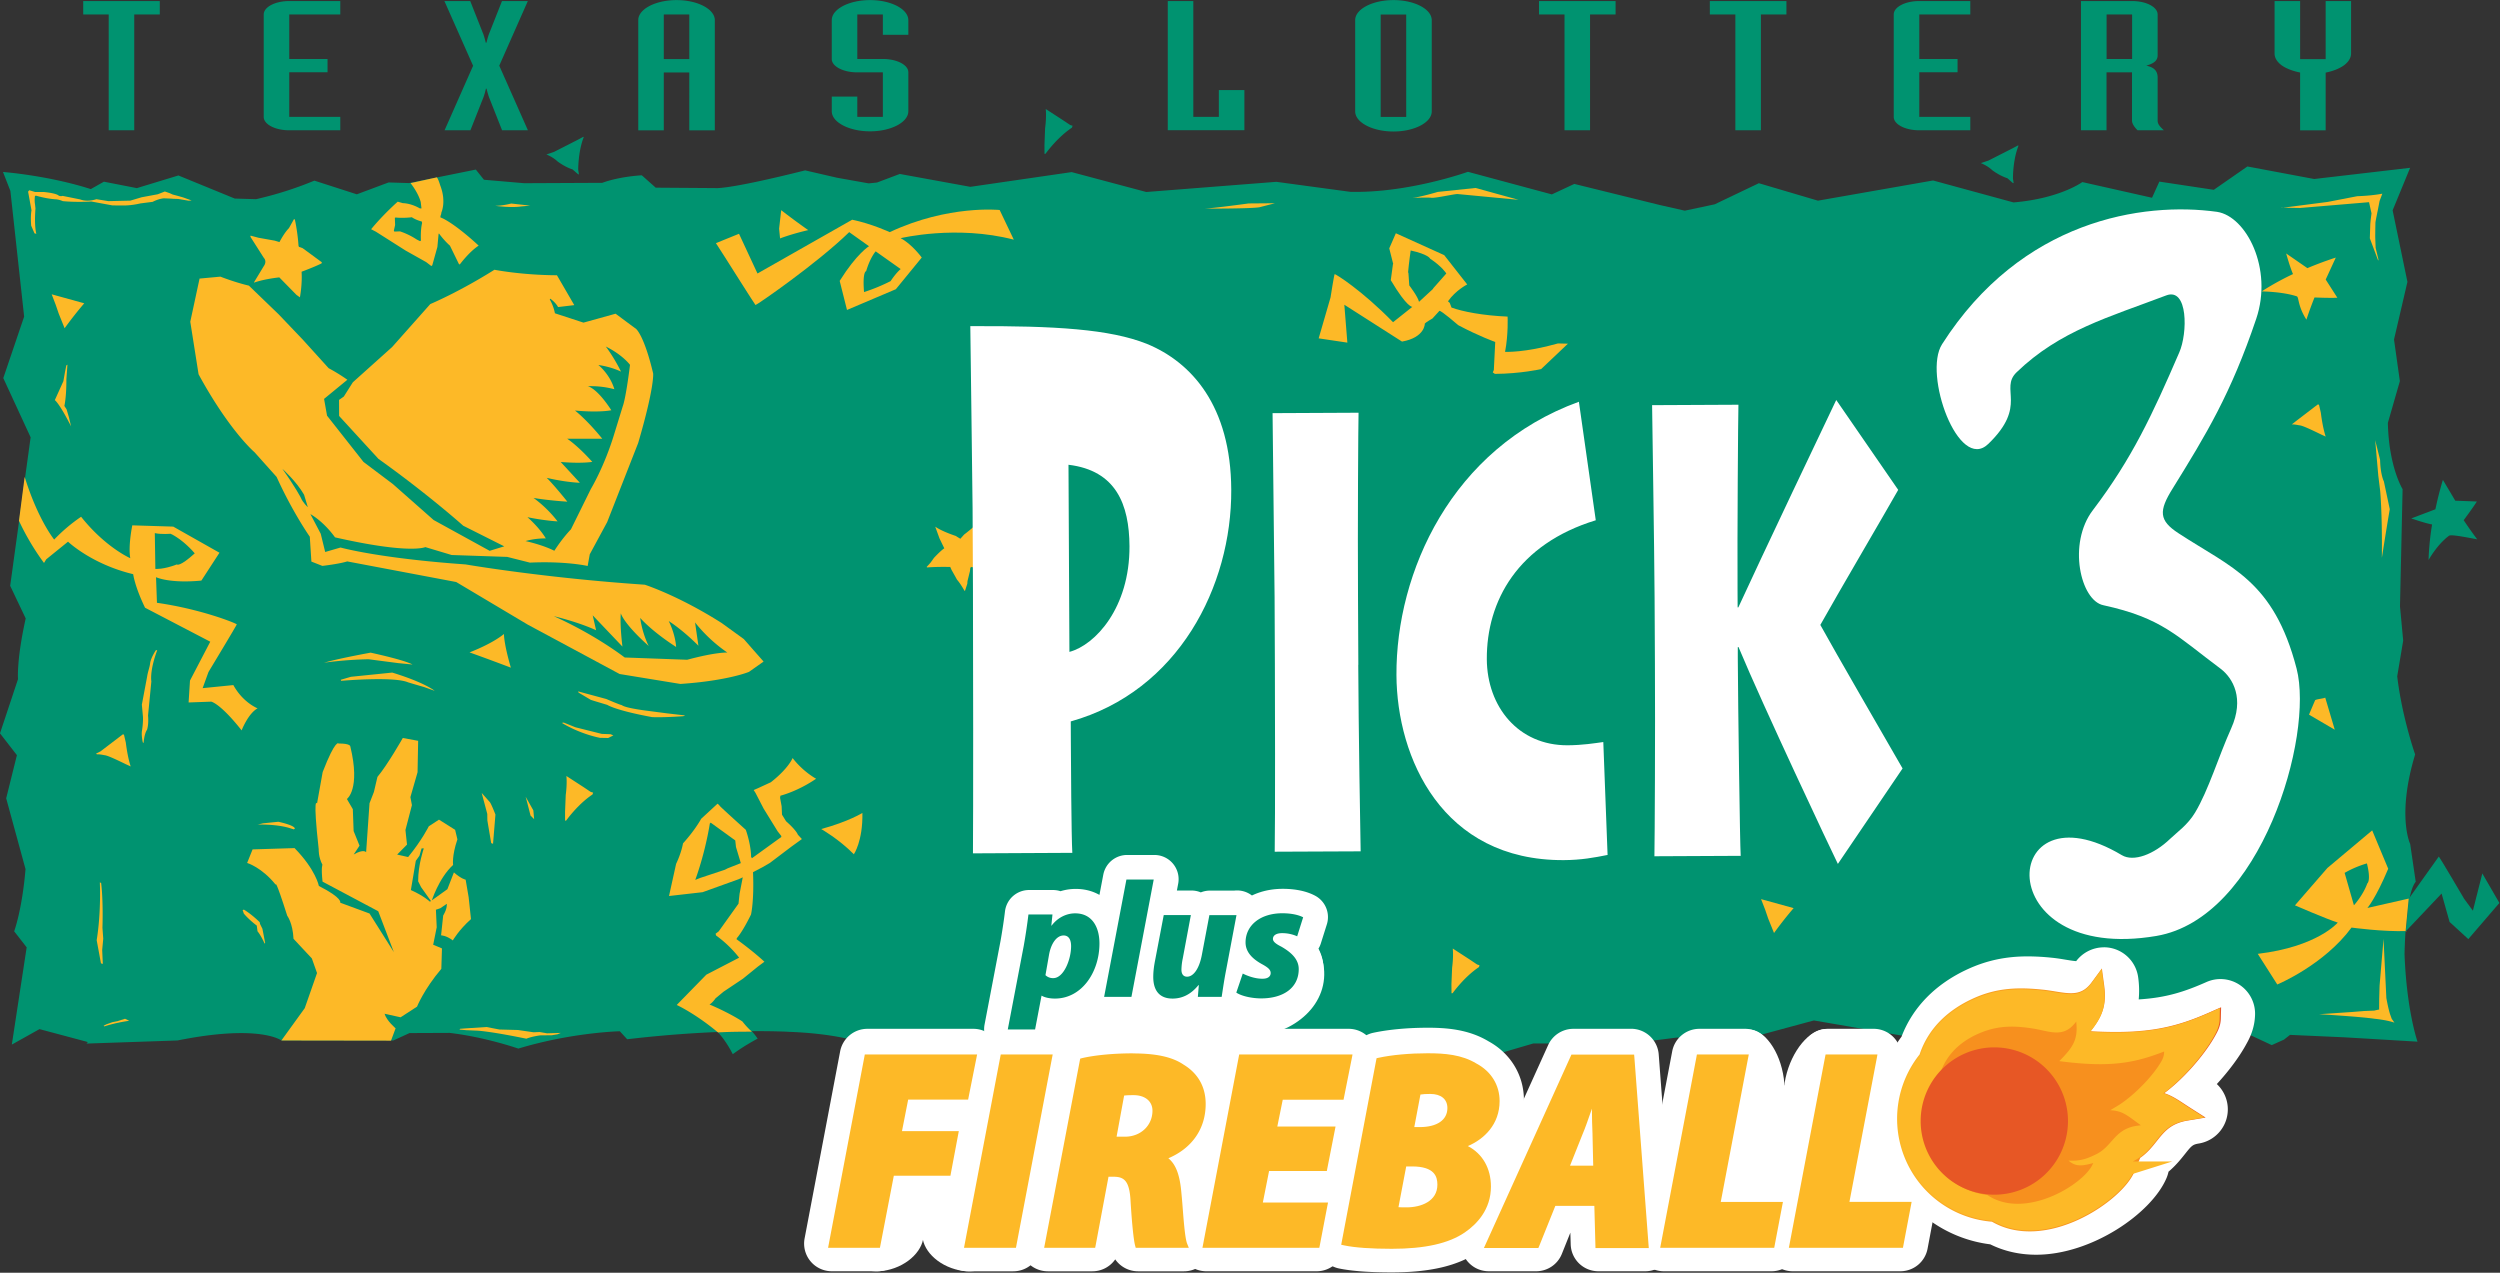 <svg xmlns="http://www.w3.org/2000/svg" width="309.44" height="157.53"><rect width="100%" height="100%" fill="#333333" stroke="none"/><defs><linearGradient id="a" x1="235.73" x2="274.1" y1="136.85" y2="136.85" gradientTransform="scale(.75)" gradientUnits="userSpaceOnUse" spreadMethod="pad"><stop offset="0" style="stop-opacity:1;stop-color:#fdb927"/><stop offset=".03" style="stop-opacity:1;stop-color:#fcb626"/><stop offset=".27" style="stop-opacity:1;stop-color:#f9a121"/><stop offset=".52" style="stop-opacity:1;stop-color:#f7941e"/><stop offset=".74" style="stop-opacity:1;stop-color:#f7901e"/><stop offset="1" style="stop-opacity:1;stop-color:#e75725"/></linearGradient><linearGradient id="b" x1="234.87" x2="274.98" y1="136.17" y2="136.17" gradientTransform="scale(.75)" gradientUnits="userSpaceOnUse" spreadMethod="pad"><stop offset="0" style="stop-opacity:1;stop-color:#fdb927"/><stop offset=".03" style="stop-opacity:1;stop-color:#fcb626"/><stop offset=".27" style="stop-opacity:1;stop-color:#f9a121"/><stop offset=".52" style="stop-opacity:1;stop-color:#f7941e"/><stop offset=".74" style="stop-opacity:1;stop-color:#f7901e"/><stop offset="1" style="stop-opacity:1;stop-color:#e75725"/></linearGradient><linearGradient id="c" x1="237.58" x2="267.61" y1="137.85" y2="137.85" gradientTransform="scale(.75)" gradientUnits="userSpaceOnUse" spreadMethod="pad"><stop offset="0" style="stop-opacity:1;stop-color:#fdb927"/><stop offset=".02" style="stop-opacity:1;stop-color:#fcb526"/><stop offset=".2" style="stop-opacity:1;stop-color:#f49326"/><stop offset=".39" style="stop-opacity:1;stop-color:#ee7825"/><stop offset=".59" style="stop-opacity:1;stop-color:#ea6625"/><stop offset=".79" style="stop-opacity:1;stop-color:#e75a25"/><stop offset="1" style="stop-opacity:1;stop-color:#e75725"/></linearGradient><linearGradient id="d" x1="237.48" x2="267.73" y1="137.77" y2="137.77" gradientTransform="scale(.75)" gradientUnits="userSpaceOnUse" spreadMethod="pad"><stop offset="0" style="stop-opacity:1;stop-color:#fdb927"/><stop offset=".02" style="stop-opacity:1;stop-color:#fcb526"/><stop offset=".2" style="stop-opacity:1;stop-color:#f49326"/><stop offset=".39" style="stop-opacity:1;stop-color:#ee7825"/><stop offset=".59" style="stop-opacity:1;stop-color:#ea6625"/><stop offset=".79" style="stop-opacity:1;stop-color:#e75a25"/><stop offset="1" style="stop-opacity:1;stop-color:#e75725"/></linearGradient></defs><path d="M-75.084 123.296c.001 3.453-2.164 6.251-4.836 6.251-2.668-.001-4.831-2.8-4.832-6.253-.002-3.453 2.164-6.252 4.835-6.255 2.668.001 4.831 2.8 4.833 6.257z" style="fill:#fff;fill-opacity:1;fill-rule:nonzero;stroke:#fff;stroke-width:.992;stroke-linecap:butt;stroke-linejoin:miter;stroke-miterlimit:10;stroke-dasharray:none;stroke-opacity:1" transform="scale(1.338)rotate(-85)"/><path d="M-57.021 124.299c0 4.777-2.268 8.651-5.069 8.651-2.804.003-5.075-3.872-5.075-8.649 0-4.781 2.272-8.656 5.073-8.656 2.801.001 5.072 3.876 5.071 8.654z" style="fill:#fff;fill-opacity:1;fill-rule:nonzero;stroke:#fff;stroke-width:1.094;stroke-linecap:butt;stroke-linejoin:miter;stroke-miterlimit:10;stroke-dasharray:none;stroke-opacity:1" transform="rotate(-76)scale(1.374)"/><path d="M223.273 88.672s.067-5.649 1.039-6.793l-.515-3.516s-1.262-2.609.461-8.308c0 0-1.219-3.477-1.664-7.254l.554-3.317-.296-3.179.242-10.887s-1.285-2.059-1.367-6.156l1.113-3.871-.543-3.864 1.246-5.355-1.375-6.641 1.625-3.949-8.91 1.039-6.199-1.164-3.122 2.168-5.054-.762-.68 1.5-6.473-1.457s-2.066 1.524-6.386 1.891l-7.473-2.039-10.691 1.875-5.485-1.621-4.105 1.961-2.774.589-2.308-.523-7.949-1.961-2.086.973-7.793-2.098s-5.539 1.992-10.926 1.859l-6.867-.929-12.074.945-6.93-1.848-9.406 1.368-6.551-1.196-2.117.797-.774.078-2.933-.523-2.965-.684c-7.356 1.844-8.375 1.645-8.375 1.645l-5.5-.039-1.293-1.149c-2.309.149-3.664.7-3.664.7l-7.258.035-3.734-.321-.754-.945L37.98 17l-1.898-.059-2.949 1.102-3.942-1.27a33.5 33.5 0 0 1-5.418 1.723l-1.972-.058-5.235-2.145-3.863 1.176-3.055-.598-1.218.688c-3.946-1.27-8.153-1.59-8.153-1.59l.688 1.761 1.277 11.668-1.937 5.711 2.539 5.5L.945 54.395l1.442 3.031c-.864 3.875-.715 5.636-.715 5.636L0 68.094l1.57 2.027-.996 4.008 1.797 6.574c-.32 3.805-1.055 5.774-1.055 5.774l1.161 1.488-1.379 9.031 2.57-1.437 4.488 1.199-.125.144 8.457-.289c7.649-1.539 9.641 0 9.641 0h10.398l1.5-.687 3.719-.016c3.324.387 6.383 1.457 6.383 1.457 5.016-1.515 9.426-1.609 9.426-1.609l.683.742c9.024-1.062 15.063-.688 15.063-.688 3.984.157 6.094.797 6.597.973l.071.192s1.828-.844 5.039-1.426l5.887 1.429 5.136-.71c.512-1.114 4.121-.247 4.121-.247l8.422 1.27 7.969-1.074 2.922 1.402 6.043-1.266 2.668.883s4.179-2.609 11.285.508l2.914-.855h8.992l4.43-.559 2.426 1.184 10.207-2.762 14.324 2.465 2.73-1.871 5.321.086 10.968.898 5.993-.773 3.179 1.484 1.133-.508.563-.441 5.054.226 6.785.403s-.996-2.805-1.203-8.051z" style="fill:#009370;fill-opacity:1;fill-rule:nonzero;stroke:none" transform="scale(1.333)"/><path d="M68.047 97.883c1.082-.805 2.305-1.442 2.305-1.442-.356-.515-.536-.668-.536-.668-1.543-.035-3.148.079-3.148.079l-.023-.008c.808.824 1.394 2.039 1.394 2.039zm161.976-47.805c-1.519-.285-2.457-.457-2.632-.324-1.129.855-1.887 2.25-1.887 2.25.051-1.754.328-3.305.328-3.305-.644-.113-1.934-.562-1.934-.562l2.243-.848c.32-1.555.695-2.73.695-2.73l1.148 1.933 2.004.074c-.347.563-1.222 1.735-1.222 1.735a37 37 0 0 0 1.265 1.793zm-179.3-35.73.711-.239 2.222-1.132.508-.274.039.031c-.531 1.344-.512 3.039-.512 3.039l.063.411-.063.007-.523-.457c-.727-.23-1.395-.742-1.395-.742-.457-.433-1.043-.652-1.043-.652Zm133.222.793.711-.239 2.223-1.132.508-.27.039.039c-.535 1.34-.512 3.035-.512 3.035l.063.422-.063.008-.523-.457c-.735-.235-1.395-.738-1.395-.738-.465-.442-1.043-.653-1.043-.653zm-86.836-5.016 1.582 1.027.684.457.219.067-.055.176c-1.387.921-2.453 2.421-2.453 2.421l-.098.016-.004-.848.059-1.531c.148-1.14.059-1.777.059-1.777z" style="fill:#009370;fill-opacity:1;fill-rule:nonzero;stroke:none" transform="scale(1.333)"/><path d="m18.531 25.863-.863 4.012.77 4.879c2.878 5.281 5.195 7.238 5.195 7.238l2.051 2.293c1.507 3.32 3.082 5.551 3.082 5.551l.148 2.309 1.02.402c1.761-.215 2.304-.418 2.304-.418l10.121 1.914 6.672 3.973 8.504 4.57 5.641.922c4.41-.297 6.371-1.121 6.371-1.121l1.355-.957-1.843-2.094-2.043-1.481c-4.02-2.558-7.145-3.562-7.145-3.562-9.371-.629-16.637-1.883-16.637-1.883-8.082-.57-11.613-1.57-11.613-1.57l-1.426.414-.414-1.692-.961-1.828c1.364.805 2.285 2.161 2.285 2.161 7 1.593 8.387.906 8.387.906l2.446.734 5.16.176 2.105.531c3.395-.152 5.363.313 5.363.313l.196-1.086 1.617-2.992 2.879-7.344c1.535-5.235 1.39-6.457 1.39-6.457-.832-3.524-1.578-4.129-1.578-4.129l-1.91-1.418-2.98.828-2.653-.867c-.14-.746-.48-1.285-.48-1.285l.051-.071c.562.422.718.778.718.778l1.508-.18-1.609-2.773c-3.324-.016-5.805-.512-5.805-.512-3.316 2.086-5.957 3.187-5.957 3.187l-3.543 3.989-3.648 3.273-.84 1.328-.442.309.008 1.492 3.653 3.984c4.632 3.305 7.871 6.207 7.871 6.207l3.808 1.914-1.355.415-5.203-2.86-3.785-3.34-2.727-2.054-3.383-4.293-.277-1.559 2.164-1.777a17 17 0 0 0-1.738-1.074l-2.387-2.637-2.254-2.363-2.762-2.665c-1.289-.3-2.648-.835-2.648-.835l-1.934.179z" style="fill:#fdb927;fill-opacity:1;fill-rule:nonzero;stroke:none" transform="scale(1.333)"/><path d="m28.582 47.09-.348-1.152c-.718-1.254-2.011-2.399-2.011-2.399 1.226 1.723 1.707 2.672 1.707 2.672.172.441.648.879.648.879z" style="fill:#009370;fill-opacity:1;fill-rule:nonzero;stroke:none" transform="scale(1.333)"/><path d="M22.41 67.785c-1.98-2.496-2.797-2.633-2.797-2.633l-2.101.075.129-2.032 1.882-3.609-6.054-3.156c-.957-1.965-1.102-3.114-1.102-3.114-3.871-.929-6.051-3.019-6.051-3.019l-2.027 1.641-.203.335c-1.5-2.023-2.324-3.921-2.324-3.921l.527-4.071c1.242 3.996 2.742 5.821 2.742 5.821a15.6 15.6 0 0 1 2.5-2.118c2.258 2.844 4.567 3.848 4.567 3.848-.211-1.156.187-3.051.187-3.051l3.801.117 4.293 2.426-1.68 2.586c-2.988.285-4.211-.316-4.211-.316l.086 2.379c4.145.593 7.41 1.925 7.41 2.004 0 .074-2.625 4.421-2.625 4.421l-.543 1.5 2.852-.285c.891 1.629 2.25 2.16 2.25 2.16-.879.481-1.484 2.051-1.484 2.051zm21.188-7.207c2.293-.894 3.195-1.711 3.195-1.711.035 1.133.645 3.129.645 3.129-2.379-.902-3.84-1.418-3.84-1.418m-13.516.961c1.426-.414 4.336-.937 4.336-.937 3.434.761 3.879 1.101 3.879 1.101l-1.32-.129-2.754-.359c-2.34.047-4.141.324-4.141.324m1.598 1.688-.039-.106.945-.277 3.836-.391c3.058.938 3.941 1.695 3.941 1.695l-.98-.351c-.711-.203-1.492-.438-1.492-.438-1.329-.57-6.211-.14-6.211-.14zm40.754-41.079-.09-.914.195-1.718c1.277.996 2.508 1.851 2.508 1.851-1.695.399-2.613.774-2.613.774zM44.73 73.641l.516 1.937.008.606.355 2.101.172.067.223-2.715c-.41-1.051-.516-1.149-.516-1.149l-.75-.847zm4.868 2.425-.336-.339-.25-.981-.203-.766.714 1.266zM42.66 95.609l.067-.082.699-.05 1.746-.114 1.191.231 1.735.047 1.441.211.563-.024.695.121 1.277-.039-.308.129-.539.09-1.051.008c-.903.125-1.297.312-1.297.312-3.535-.726-4.613-.75-4.613-.75l-1-.043-.59-.054zm11.031-31.41.497.137 2.109.57c1.324.571 1.445.571 1.445.571.344.285 2.43.531 2.43.531l1.762.23 1.695.196-.188.07c-2.031.141-2.902.082-2.902.082-3.426-.633-4.148-1.133-4.148-1.133l-1.219-.367-.309-.098-1.14-.676-.039-.105zm2.993 3.969.269.121-.484.238-.766-.015c-2.039-.426-3.531-1.387-3.531-1.387l.172-.031 1.086.437 2.445.614.816.031zm-47 27.133-.063-.051.258-.137.562-.199.457-.09.711-.226.391.187c-1.453.211-2.309.524-2.309.524zm-.309-5.848-.398-2.152c.429-2.617.293-5.363.293-5.363l.121.05c.211 1.735.121 4.157.121 4.157l.074 1.019-.098 1.051.059 1.289zm14.535-2.976-.066-.528c-.832-.637-1.207-1.125-1.207-1.125l-.106-.32.117-.039c.715.422 1.465 1.164 1.465 1.164l.035.172.219.441.254 1.32-.051.059c-.351-.793-.652-1.137-.652-1.137ZM9 70.043l-.082-.066.418-.211 1.809-1.379.269-.203.098.035.172.742c.179 1.457.453 2.207.453 2.207l-.446-.203c-1.867-.914-1.867-.809-2.07-.856-.48-.097-.629-.058-.629-.058Z" style="fill:#fdb927;fill-opacity:1;fill-rule:nonzero;stroke:none" transform="scale(1.333)"/><path d="M13.254 68.918c-.137-.676-.078-1.012-.078-1.012.136-.847.097-1.359.097-1.359l-.101-1.117.492-2.618c.063-.433.234-.847.277-1.23.063-.504.528-1.199.528-1.199l.133-.016c-.735 1.973-.547 2.903-.547 2.903l-.309 3.171c.078.887-.098 1.329-.098 1.329-.269.406-.312 1.222-.312 1.222l-.082-.066ZM6 30.48l-.547-1.359-.277-.809-.375-.984 3.023.836C6.848 29.289 6 30.48 6 30.48m-.914 6.684.801-1.773.136-.778.133-.683.106-.067-.098 1.356c.008 1.668-.187 2.476-.187 2.476l.203.309.211.711.211.879c-1.098-2.168-1.508-2.438-1.508-2.438Zm18.5-10.953.894-1.477c.352-.48.016-.793.016-.793l-1.246-1.957.016-.105.75.199 1.492.266.441.133c.504-.954.879-1.289.879-1.289l.473-.848.082.051c.277 1.32.336 2.425.336 2.425l.039.106.336.117 1.769 1.297c.071.105-.066.152-.066.152-.711.344-1.793.742-1.793.742.074 1.223-.156 2.379-.156 2.379l-.325-.234-1.589-1.621c-1.559.18-2.34.488-2.34.488zm22.426-7.102c.715-.007 1.457-.211 1.457-.211l1.761.196-.863.078c-.883.14-2.355-.055-2.355-.055zm-42.676 2.59-.133-.031-.308-.715c-.075-.98.031-1.422.031-1.422l-.317-1.734.106-.133.547.164h.816c1.223.125 1.36.328 1.36.328.203.106.374.032.374.032l1.629.328c.711.273 1.508-.02 1.508-.02l1.117.18 2.039-.047 1.051-.313 1.492-.277.661-.258.441.153.293.132.375.098.578.164.801.285-.285.024-.965-.164-.461-.016-.199-.016-.676-.027c-.527.051-1.035.328-1.035.328l-1.133.145c-.953.222-1.613.191-1.613.191l-.981-.004-1.972-.363c-1.493.09-2.649-.035-2.649-.035a2.1 2.1 0 0 0-.578-.164c-.938-.047-1.922-.348-1.922-.348l-.082.039a2.6 2.6 0 0 0 .008.793l.039.363c-.129 1.692.082 2.352.082 2.352zm20.582 54.867.508-.117 1.426-.144c1.695.383 1.515.652 1.515.652l-.082.055-.441-.137c-1.239-.367-2.918-.309-2.918-.309zm28.664-4.519 1.582 1.027.684.457.226.067-.054.172c-1.387.921-2.446 2.421-2.446 2.421l-.105.016v-.848l.062-1.531c.149-1.137.059-1.777.059-1.777z" style="fill:#fdb927;fill-opacity:1;fill-rule:nonzero;stroke:none" transform="scale(1.333)"/><path d="m14.426 52.828-.051-3.324c.613.133 1.461.058 1.461.058 1.223.571 2.246 1.821 2.246 1.821-1.445 1.308-1.656 1.027-1.656 1.027-1.254.485-2 .418-2 .418" style="fill:#009370;fill-opacity:1;fill-rule:nonzero;stroke:none" transform="scale(1.333)"/><path d="M200.246 86.906c-15.687 2.664-14.648-14.324-3.223-7.5 1.094.653 2.977-.066 4.489-1.519.656-.629 1.621-1.282 2.312-2.434 1.246-2.07 2.203-5.269 3.352-7.816 1.246-2.77.176-4.645-.957-5.524-4.125-3.074-5.461-4.726-10.907-5.914-2.124-.429-3.347-5.73-.972-8.836 3.621-4.773 5.527-8.871 8.015-14.633.786-1.773.833-6.082-1.218-5.296-5.297 2.015-9.867 3.254-13.895 7.144-1.586 1.555 1.074 3.09-2.621 6.645-2.769 2.668-6.07-6.489-4.289-9.262 7.367-11.535 18.633-13.25 25.539-12.289 2.719.426 5.199 5.277 3.633 9.926-2.356 6.976-4.656 10.75-7.746 15.738-1.317 2.105-1.313 2.992.551 4.195 4.855 3.184 8.816 4.364 10.941 12.547 1.629 6.274-3.305 23.176-13.008 24.828z" style="fill:#fff;fill-opacity:1;fill-rule:nonzero;stroke:none" transform="scale(1.333)"/><path d="m229.621 84.562.875-3.457 1.586 2.739-2.887 3.355-1.738-1.59-.742-2.64-3.336 3.519.289-3.043 2.789-3.914c.063.035 2.359 3.938 2.359 3.938z" style="fill:#009370;fill-opacity:1;fill-rule:nonzero;stroke:none" transform="scale(1.333)"/><path d="m216.801 67.762-2.399-1.403c.235-.562.571-1.343.571-1.343.136-.102.793-.149.937-.239l.887 2.985zm-2.637-38.078c-.82-1.282-.691-2.098-.894-2.168-1.344-.442-3.262-.457-3.262-.457 1.469-.957 2.91-1.61 2.91-1.61-.27-.594-.637-1.914-.637-1.914l1.973 1.363c1.453-.613 2.637-.98 2.637-.98l-.938 2.039 1.082 1.688c-.66.039-2.121-.024-2.121-.024a34 34 0 0 0-.75 2.055zM40.133 24.637l-.082.066-.481-.367-1.906-1.07-2.758-1.75-.445-.231c1.113-1.363 2.469-2.558 2.469-2.558l.472.136c.848.028 1.582.489 1.582.489h.153l-.071-.594c-.238-.887-.945-1.754-.945-1.754l2.445-.535c.145.168.309.742.309.742.586 1.5.113 2.508.113 2.508-.031.246-.062.246-.062.246l-.043.211.293.133c1.394.722 3.269 2.5 3.269 2.5-.894.582-1.754 1.753-1.754 1.753l-.082-.05-.828-1.696c-.613-.554-1.004-1.117-1.004-1.117h-.05l-.114 1.235-.48 1.718z" style="fill:#fdb927;fill-opacity:1;fill-rule:nonzero;stroke:none" transform="scale(1.333)"/><path d="m36.57 21.418.118-.523-.024-.665.066-.035c.715.082 1.512-.023 1.512-.023.391.269.918.394.918.394l.035.145c-.168.68-.109 1.629-.109 1.629l-.086.051-.305-.153a6.7 6.7 0 0 0-1.55-.754l-.524.02z" style="fill:#009370;fill-opacity:1;fill-rule:nonzero;stroke:none" transform="scale(1.333)"/><path d="M94.137 22.254c-5.344-1.391-10.512-.137-10.512-.137 1.043.535 1.965 1.797 1.965 1.797l-2.406 2.941-4.536 1.926-.679-2.699c1.59-2.543 2.722-3.219 2.722-3.219l-1.839-1.308c-2.993 2.925-8.645 6.812-8.7 6.769-.054-.039-2.816-4.41-2.816-4.41l-.859-1.336 2.144-.871 1.715 3.688 8.793-4.993c1.781.364 3.488 1.153 3.488 1.153C88.07 18.996 92.824 19.5 92.824 19.5Z" style="fill:#fdb927;fill-opacity:1;fill-rule:nonzero;stroke:none" transform="scale(1.333)"/><path d="m81.312 23.34 2.321 1.644c-.477.403-.934 1.118-.934 1.118a17 17 0 0 1-2.469 1.019c-.156-1.945.196-1.941.196-1.941.379-1.289.886-1.84.886-1.84" style="fill:#009370;fill-opacity:1;fill-rule:nonzero;stroke:none" transform="scale(1.333)"/><path d="m164.73 86.641-.546-1.352-.278-.816-.383-.985 3.024.836a35 35 0 0 0-1.824 2.317zm57.368 7.98.238.336c-.77-.262-1.844-.359-1.844-.359-1.371-.203-5.152-.422-5.152-.422l3.058-.207 1.106-.09.949-.039.438-.098.023.047.008-1.059.035-1.207.367-4.351.262 5.5c.187 1.039.348 1.512.348 1.512l.164.453zm-9.286-55.215.336-.269 1.809-1.383.27-.203.105.031.172.75c.18 1.457.449 2.207.449 2.207l-.441-.203c-1.867-.914-1.867-.813-2.078-.856-.481-.097-.622-.066-.622-.066zm-.968-20.101 4.293-.555 2.742-.531c1.433-.047 2.332-.235 2.332-.235l-.254.676-.164.848s-.219 1.058-.219 1.14c-.008.09-.023 1.282-.023 1.282l.015.457.024.625.262 1.078-.024.113-.777-2.078.043-1.336.039-.41.074-.57-.23-1.036-6.415.539-1.718-.031zm-78.973-.946c-.48-.035-1.726.016-1.726.016.714-.066 2.363-.555 2.363-.555l3.508-.367 3.992 1.102-5.68-.539c-.441.023-2 .39-2.449.351zm-21.082 1.012c.711-.008 4.152-.48 4.152-.48l2.454-.02-1.461.375c-.879.141-5.145.125-5.145.125" style="fill:#fdb927;fill-opacity:1;fill-rule:nonzero;stroke:none" transform="scale(1.333)"/><path d="m223.66 83.438-3.832.871s.77-.875 1.93-3.641l-1.488-3.563-4.157 3.489-3.015 3.472s2.863 1.243 3.976 1.602c0 0-1.89 2.246-7.429 2.902l1.812 2.844s4.328-1.797 6.895-5.285c0 0 2.964.41 5.148.32l-.129.031" style="fill:#fdb927;fill-opacity:1;fill-rule:nonzero;stroke:none" transform="scale(1.333)"/><path d="M217.711 81.051a9.5 9.5 0 0 1 2.07-.879c.403 1.633.035 1.859.035 1.859-.386 1.082-1.218 2.004-1.218 2.004l-.028.012z" style="fill:#009370;fill-opacity:1;fill-rule:nonzero;stroke:none" transform="scale(1.333)"/><path d="m87.684 50.918-.45-.93-.394-1.086c.648.457 1.89.856 1.89.856l.442.269.351-.39c.899-.684 1.481-1.27 1.481-1.27-.008 1.528-.133 2.774-.133 2.774l.191.304c.477.66 1.036 1.543 1.036 1.543l-1.676-.269-.188-.082-.132.07-.036.32-.23.934-.016.238-.203.629-.047.051c-.429-.762-.703-1.047-.703-1.047a69 69 0 0 0-.512-.914l-.121-.273c-1.379-.028-2.156.046-2.156.046l-.031-.05.371-.411.301-.425c.777-.817.965-.887.965-.887" style="fill:#fdb927;fill-opacity:1;fill-rule:nonzero;stroke:none" transform="scale(1.333)"/><path d="M126.121 61.734c.027 5.735.188 15.996.223 17.317l-7.981.035c.055-2.52.024-15.945.016-17.438l-.027-6.195c-.008-.973-.18-15.711-.188-17.09l7.984-.039c-.027 1.035-.089 10.328-.05 17.207l.031 6.196zm23.145 17.653c-1.207.242-2.438.472-4.059.48-11.285.059-15.504-9.496-15.539-17.183-.047-9.516 5.094-21.075 16.941-25.379l1.567 11.004c-7.25 2.218-10.145 7.507-10.117 12.898.023 4.418 2.933 8.02 7.507 7.996 1.383-.008 2.477-.187 3.309-.301l.398 10.493zm4.355.097c.031-1.664.082-11.355.047-17.894l-.031-6.074c-.028-4.989-.223-16.575-.231-17.895l8.016-.039c-.031.914-.113 12.332-.082 17.324l.008 1.492h.066c1.973-4.312 8.313-17.644 9.09-19.257l5.754 8.347c-1.297 2.301-5.395 9.262-7.231 12.539 1.254 2.289 6.219 10.868 7.637 13.328l-6.008 8.864c-.594-1.199-6.961-14.699-9.226-20.137h-.067v1.035c.024 4.418.196 17.266.27 18.352l-8.02.039zm-63.277-.254c.031-2.964.023-19.582 0-24.472l-.035-7.582c-.008-1.582-.204-15.856-.211-16.891 7.898-.039 12.953.277 16.386 1.641 4.149 1.703 7.809 5.754 7.844 13.547.047 8.961-4.91 18.711-14.902 21.515l.008 1.864c.007 1.378.046 8.894.136 10.339l-9.226.047z" style="fill:#fff;fill-opacity:1;fill-rule:nonzero;stroke:none" transform="scale(1.333)"/><path d="M99.301 60.531c2.394-.633 5.605-4.097 5.578-9.816-.024-3.863-1.238-7.027-5.664-7.559z" style="fill:#009370;fill-opacity:1;fill-rule:nonzero;stroke:none" transform="scale(1.333)"/><path d="m129.344 24.523-.203 1.493c1.531 2.582 2.004 2.476 2.004 2.476l-1.793 1.426c-2.918-2.992-5.368-4.5-5.422-4.465-.051.039-.383 2.168-.383 2.168l-1.102 3.797 2.664.398-.281-3.519 5.356 3.422c2.152-.383 2.117-1.672 2.117-1.672.082-.113.711-.473.711-.473l.644-.707c.145-.066 1.75 1.328 1.75 1.328 1.91 1.02 3.434 1.559 3.434 1.559l-.129 2.605-.098.223.196.137c2.41-.016 4.293-.446 4.293-.446l2.488-2.359-.922-.023c-3.106.882-4.914.781-4.914.781.316-1.652.234-3.274.234-3.274-2.265-.089-4.215-.472-5.207-.839l-.164-.434-.164-.148c.719-1.028 1.785-1.563 1.785-1.563l-2.136-2.723-4.489-2.031-.613 1.402.367 1.454zm3.445-.507c1.125.742 1.508 1.379 1.508 1.379l-1.231 1.394.012.023-1.316 1.215c-.09-.465-.903-1.523-.903-1.523l-.082-1.184-.031-.015c.07-.825.242-2.047.242-2.047 1.641.359 1.801.75 1.801.75zM26.129 96.613l2.168-3 1.141-3.261-.481-1.356-1.703-1.824c-.074-1.492-.582-2.137-.582-2.137-1.141-3.594-1.067-2.879-1.067-2.879-1.296-1.621-2.656-2.027-2.656-2.027l.504-1.258 3.899-.121c1.98 2.023 2.257 3.516 2.257 3.516 2.243 1.14 1.981 1.554 1.981 1.554l2.722 1.004 2.258 3.586-1.449-3.797-5.172-2.75c-.144-1.359-.008-1.562-.008-1.562-.39-.742-.347-1.438-.347-1.438-.571-5.152-.156-4.254-.156-4.254l.523-2.918c1.211-3.125 1.48-2.652 1.48-2.652 1.086-.008 1.086.262 1.086.262.969 3.996-.316 4.89-.316 4.89l.551.946.074 2.031.547 1.355-.539.821c.945-.547 1.152-.211 1.152-.211l.316-4.547.407-1.047.328-1.398c.945-1.125 2.355-3.614 2.355-3.614l1.426.262-.055 2.918-.664 2.309.141.746-.602 2.308.145 1.356-.914.926 1.019.23c1.282-1.566 1.918-2.855 1.918-2.855l.946-.618 1.5.946.211.886c-.532 1.567-.399 2.375-.399 2.375-1.347 1.231-2.015 3.407-2.015 3.407l-.961-1.352-.27-.539c-.008-1.559.524-3.051.524-3.051h-.204l-.199.68-.34.473-.457 2.714c1.223.543 1.77 1.082 1.77 1.082l1.621-1.164.605-1.558c.684.605 1.09.676 1.09.676l.278 1.625.218 2.035c-1.148 1.027-1.687 1.98-1.687 1.98-.617-.472-1.09-.472-1.09-.472l.195-1.84c.407-.676.336-1.086.336-1.086l-.605.41-.406.137.074 1.629-.328 1.625.816.339-.059 1.895c-1.621 1.914-2.257 3.512-2.257 3.512l-1.524.988-1.492-.328c.211.676 1.027 1.351 1.027 1.351l-.425 1.145" style="fill:#fdb927;fill-opacity:1;fill-rule:nonzero;stroke:none" transform="scale(1.333)"/><path d="M51.473 51.141c-1.125-.567-2.672-.899-2.672-.899.933-.277 1.883-.246 1.883-.246-.629-1.051-1.707-1.973-1.707-1.973 1.582.329 2.796.391 2.796.391-1.043-1.367-2.234-2.176-2.234-2.176 1.609.262 3.141.344 3.141.344-1.297-1.621-1.914-2.211-1.914-2.211 1.855.434 3.078.457 3.078.457l-1.778-1.93c2.016.161 2.93-.011 2.93-.011-1.394-1.555-2.332-2.149-2.332-2.149h3.258c-1.449-1.789-2.531-2.617-2.531-2.617 2.297.211 3.375-.027 3.375-.027-1.387-2.133-2.196-2.231-2.196-2.231a8.4 8.4 0 0 1 2.477.278c-.414-1.407-1.488-2.25-1.488-2.25 1.261.183 2.109.617 2.109.617-.719-1.442-1.418-2.332-1.418-2.332 1.582.785 2.25 1.703 2.25 1.703-.406 3.262-.676 3.855-.676 3.855l-.801 2.602c-.914 3.008-2.16 5.07-2.16 5.07l-1.847 3.742c-.891.938-1.551 2.008-1.551 2.008zm-.039 6.078c3.945 1.777 6.57 3.832 6.57 3.832l5.805.211c2.714-.731 3.73-.668 3.73-.668a13.8 13.8 0 0 1-3-2.797l.313 2.164c-1.5-1.512-2.758-2.293-2.758-2.293.652 1.32.687 2.406.687 2.406-2.347-1.515-3.336-2.699-3.336-2.699.211 1.531.793 2.609.793 2.609-2.351-2.093-2.593-3.035-2.593-3.035-.098 1.153.152 3.09.152 3.09l-2.762-2.902.317 1.386c-1.668-.773-3.911-1.304-3.911-1.304Z" style="fill:#009370;fill-opacity:1;fill-rule:nonzero;stroke:none" transform="scale(1.333)"/><path d="m134.895 88.074 1.582 1.028.683.457.219.066-.047.172c-1.387.922-2.445 2.422-2.445 2.422l-.106.015-.008-.847.063-1.528c.148-1.14.059-1.785.059-1.785m-72.043 5.227 2.734-2.797 3.047-1.578a10.6 10.6 0 0 0-2.145-2.063l-.039-.164.285-.215 1.84-2.574.098-.914.297-1.531-.375.172-3.352 1.207-3.121.355.66-2.988c.504-1.055.641-1.902.641-1.902 1.144-1.262 1.687-2.282 1.687-2.282l1.52-1.402s.137.105.203.203c.066.106 2.422 2.227 2.422 2.227.519 1.523.488 2.511.488 2.511l.082.122 2.387-1.727.336-.238v-.098l-.344-.441-1.297-2.102-.75-1.453-.172-.27.403-.175 1.187-.547c1.656-1.297 2.024-2.25 2.024-2.25.988 1.285 2.183 1.922 2.183 1.922-1.758 1.199-3.316 1.574-3.316 1.574l-.031.203.144.777.035.782.375.609c.992.875 1.098 1.25 1.098 1.25l.375.406-.984.711-1.993 1.508-.648.375-.914.48c.113 2.715-.188 3.938-.188 3.938-.839 1.703-1.312 2.183-1.312 2.183l-.031.106c1.675 1.215 2.589 2.09 2.589 2.09l-.609.453-1.387 1.125-1.793 1.199-.742.613c-.336.481-.57.579-.57.579 1.973.839 3.062 1.582 3.062 1.582.442.578.883.945.883.945-2.543 0-3.148.074-3.148.074-2.145-1.785-3.824-2.547-3.824-2.547zM221.168 51.75c.043-4.074-.156-6.164-.156-6.164l-.176-1.426-.289-3.293.457 1.832c.035 1.422.351 2 .351 2l.547 2.582c-.359 2.106-.726 4.477-.726 4.477z" style="fill:#fdb927;fill-opacity:1;fill-rule:nonzero;stroke:none" transform="scale(1.333)"/><path d="m65.992 76.387 2.281 1.652.067.613.449 1.493-1.215.48-.269.137-2.274.754-.472.187c.992-2.75 1.351-5.234 1.351-5.234zM10.094 1.344H7.727V.098h7.109v1.246h-2.371v10.754h-2.371zm21.504 0h-4.739v4.133h3.555v1.234h-3.555v4.141h4.739v1.246h-4.739c-1.312 0-2.371-.555-2.371-1.239V1.344c0-.692 1.059-1.246 2.371-1.246h4.739zm12.328 4.754-2.66-6h2.398l1.215 3.074c.098.269.16.519.226.789h.067c.066-.27.129-.52.226-.789L46.613.098h2.399l-2.653 6 2.661 6h-2.399l-1.215-3.075a8 8 0 0 1-.226-.789h-.059c-.062.27-.129.528-.226.789l-1.215 3.075h-2.399l2.653-6zm15.34-4.231c0-1.019 1.597-1.859 3.554-1.859s3.555.84 3.555 1.867v10.23h-2.371V6.727h-2.367v5.378h-2.371zm2.371 3.617h2.367v-4.14h-2.367zm15.597 3.485h2.371v1.883h2.372V6.719h-2.372c-1.312 0-2.371-.555-2.371-1.235V1.867c0-1.019 1.598-1.859 3.555-1.859s3.555.84 3.555 1.867v1.359h-2.367v-1.89h-2.372v4.133h2.372c1.312 0 2.367.554 2.367 1.234v3.617c0 1.027-1.606 1.867-3.555 1.867s-3.555-.84-3.555-1.867V8.961Zm31.2-8.871h2.371v10.754h2.371V8.363h2.371v3.727h-7.113zm17.402 1.769c0-1.019 1.598-1.859 3.555-1.859s3.554.84 3.554 1.867v8.469c0 1.027-1.605 1.867-3.554 1.867-1.95 0-3.555-.84-3.555-1.867zm4.738-.515h-2.371v9.507h2.371V1.344Zm14.699-.008h-2.367V.098h7.11v1.246h-2.371v10.754h-2.372zm15.864 0h-2.371V.098h7.113v1.246h-2.371v10.754h-2.371zm21.816 0h-4.738v4.133h3.555v1.234h-3.555v4.141h4.738v1.246h-4.738c-1.313 0-2.371-.555-2.371-1.239V1.344c0-.692 1.058-1.246 2.371-1.246h4.738zM193.238.098h4.739c1.312 0 2.371.554 2.371 1.246v3.793c0 .57-.481.789-1.059.961.578.121 1.059.367 1.059 1.109v3.996c0 .34.254.594.578.895h-2.438c-.254-.246-.519-.586-.519-.895V6.719h-2.367v5.379h-2.372v-12zm2.371 5.379h2.368V1.344h-2.368zm17.969 1.257c-.734-.148-1.312-.382-1.734-.683-.418-.321-.637-.688-.637-1.071V.098h2.371v5.39h2.371V.098h2.36v4.875c0 .382-.223.757-.637 1.078-.418.301-.988.543-1.723.691v5.363h-2.371z" style="fill:#009370;fill-opacity:1;fill-rule:nonzero;stroke:none" transform="scale(1.333)"/><path d="M76.254 76.98c2.543-.691 3.824-1.496 3.824-1.496.051 2.614-.793 3.84-.793 3.84-1.398-1.418-3.031-2.344-3.031-2.344" style="fill:#fdb927;fill-opacity:1;fill-rule:nonzero;stroke:none" transform="scale(1.333)"/><path d="m180.16 112.953-7.984-.699.711-8.129 7.984.699z" style="fill:#fff;fill-opacity:1;fill-rule:nonzero;stroke:none" transform="scale(1.333)"/><path d="M189.074 114.906c-1.386 0-2.66-.312-3.793-.922a10.5 10.5 0 0 1-8.629-6.343 10.52 10.52 0 0 1 1.34-10.598c.856-2.434 2.723-4.371 5.406-5.598 1.543-.703 3.094-1.031 4.883-1.031a20 20 0 0 1 3.289.289c.489.078.95.156 1.321.156.468 0 .777-.097 1.168-.632a1.61 1.61 0 0 1 1.296-.657q.2 0 .395.051c.637.16 1.109.691 1.199 1.34.196 1.457.004 2.523-.476 3.488q.293.007.582.008c3.726 0 5.851-.633 8.476-1.797a1.591 1.591 0 0 1 1.539.129c.457.301.727.816.719 1.363-.016.957-.387 1.625-.633 2.067-.844 1.519-2.312 3.312-3.82 4.676.219.136.43.273.648.417q.251.167.532.344c.558.36.843 1.028.711 1.676a1.61 1.61 0 0 1-1.313 1.266c-1.203.199-1.613.714-2.289 1.562-.445.563-.988 1.242-1.813 1.793a1.6 1.6 0 0 1-.117.797c-1.023 2.449-5.781 6.152-10.621 6.152z" style="fill:#fff;fill-opacity:1;fill-rule:evenodd;stroke:none" transform="scale(1.333)"/><path d="M195.355 91.18c.27 2-.316 2.886-1.953 4.718 1.364.11 2.567.164 3.653.164 4.05 0 6.437-.742 9.129-1.937-.012.566-.235.957-.446 1.336-.816 1.473-2.336 3.266-3.769 4.5-.91.785-1.145.855-2.219 1.609a6 6 0 0 1 .492-.023c1.383 0 2.094.629 3.41 1.465-2.98.496-3.05 2.668-4.972 3.754-1.188.668-1.95.949-3.317.949q-.133.001-.273-.004c.574.523 1.074.723 1.637.723.437 0 .914-.122 1.488-.301-.813 1.941-5.102 5.164-9.141 5.164-1.148 0-2.277-.262-3.304-.887a8.94 8.94 0 0 1-7.641-5.402 8.94 8.94 0 0 1 1.305-9.196c.011-.05.027-.093.039-.136.781-2.321 2.543-3.832 4.593-4.77 1.461-.668 2.813-.89 4.219-.89.621 0 1.25.043 1.906.113.961.094 1.864.336 2.7.336.898 0 1.722-.274 2.464-1.289m-5.667 20.254h-.004zl.054-.024q.011-.006.028-.011zm5.667-23.465c-.996 0-1.953.465-2.57 1.281-.242-.012-.59-.07-.953-.129-.394-.066-.836-.14-1.316-.187a22 22 0 0 0-2.231-.125c-2.031 0-3.797.375-5.555 1.179-2.996 1.371-5.121 3.536-6.164 6.278a12.13 12.13 0 0 0-1.39 12.011 12.1 12.1 0 0 0 9.629 7.27c1.297.641 2.726.965 4.269.965 5.137 0 10.723-3.836 12.106-7.137q.116-.281.179-.574c.668-.563 1.145-1.16 1.524-1.637.629-.793.719-.883 1.297-.98a3.214 3.214 0 0 0 1.664-5.52c1.09-1.183 2.066-2.488 2.703-3.644.301-.536.824-1.485.848-2.84a3.213 3.213 0 0 0-4.516-2.988c-2.035.902-3.75 1.46-6.289 1.613a8.8 8.8 0 0 0-.051-2.059 3.22 3.22 0 0 0-2.391-2.683 3.2 3.2 0 0 0-.793-.098zM166.348 100.859c2.679.52 4.336 3.594 3.699 6.868-.637 3.273-3.324 5.507-6.004 4.984-2.68-.52-4.336-3.598-3.699-6.867.636-3.274 3.324-5.508 6.004-4.985" style="fill:#fff;fill-opacity:1;fill-rule:nonzero;stroke:none" transform="scale(1.333)"/><path d="M165.559 99.672c.488 2.508-.262 4.766-1.68 5.039-1.414.277-2.957-1.535-3.445-4.043-.485-2.508.265-4.766 1.679-5.039 1.418-.277 2.957 1.535 3.446 4.043" style="fill:#fff;fill-opacity:1;fill-rule:nonzero;stroke:none" transform="scale(1.333)"/><path d="M170.031 95.637c1.364.468 1.793 2.808.961 5.226-.832 2.414-2.609 3.992-3.972 3.524-1.364-.469-1.793-2.809-.961-5.223.832-2.418 2.609-3.996 3.972-3.527M87.574 109.141c1.703 1.109 2.336 3.16 1.41 4.586-.922 1.421-3.054 1.679-4.761.574-1.707-1.11-2.34-3.164-1.414-4.586.925-1.426 3.058-1.68 4.765-.574" style="fill:#fff;fill-opacity:1;fill-rule:nonzero;stroke:none" transform="scale(1.333)"/><path d="M85.637 114.031c.496 1.356-.657 3.016-2.567 3.711-1.91.696-3.859.16-4.351-1.191-.496-1.356.656-3.02 2.566-3.715s3.86-.16 4.352 1.195" style="fill:#fff;fill-opacity:1;fill-rule:nonzero;stroke:none" transform="scale(1.333)"/><path d="M90.121 112.836c1.91.695 3.059 2.359 2.567 3.715-.493 1.351-2.442 1.887-4.352 1.191-1.914-.695-3.063-2.355-2.57-3.711.496-1.355 2.445-1.89 4.355-1.195" style="fill:#fff;fill-opacity:1;fill-rule:nonzero;stroke:none" transform="scale(1.333)"/><path d="M-73.981 122.199c-.002 3.946-2.472 7.146-5.523 7.143-3.051.002-5.522-3.196-5.52-7.142-.001-3.945 2.469-7.141 5.52-7.143s5.522 3.201 5.523 7.142z" style="fill:#fff;fill-opacity:1;fill-rule:nonzero;stroke:#fff;stroke-width:1.133;stroke-linecap:butt;stroke-linejoin:miter;stroke-miterlimit:10;stroke-dasharray:none;stroke-opacity:1" transform="scale(1.338)rotate(-85)"/><path d="M-56.534 121.783c-.002 5.461-2.594 9.885-5.794 9.886-3.199-.003-5.794-4.426-5.792-9.884-.001-5.457 2.595-9.881 5.79-9.881 3.199-.001 5.794 4.422 5.796 9.879z" style="fill:#fff;fill-opacity:1;fill-rule:nonzero;stroke:#fff;stroke-width:1.25;stroke-linecap:butt;stroke-linejoin:miter;stroke-miterlimit:10;stroke-dasharray:none;stroke-opacity:1" transform="rotate(-76)scale(1.374)"/><path d="m93.629 95.566 1.484-7.769c.16-.879.348-2.117.438-2.906h2.226l-.105 1.035h.031c.555-.742 1.371-1.137 2.184-1.137 1.59 0 2.254 1.297 2.254 2.797 0 2.609-1.602 5.113-4.137 5.113-.481 0-.961-.105-1.207-.261h-.031l-.602 3.136h-2.519zm3.496-5.043a.99.99 0 0 0 .727.278c.976 0 1.66-1.731 1.66-2.969 0-.496-.16-.988-.7-.988-.652 0-1.175.758-1.359 1.82l-.32 1.852zm5.461 2.012 2.07-10.898h2.535l-2.07 10.898zm12.285-7.605L113.91 90c-.187.945-.308 1.809-.422 2.535h-2.211l.09-1.082-.031-.012c-.742.914-1.574 1.25-2.406 1.25-1.239 0-1.793-.769-1.793-2.007 0-.465.062-.977.172-1.547l.804-4.199h2.52l-.758 4.035a6 6 0 0 0-.121 1.05c0 .336.144.637.527.637.582 0 1.133-.726 1.371-2.039l.7-3.676h2.519zm.578 5.445c.418.219 1.145.496 1.852.48.508 0 .742-.234.742-.527 0-.289-.219-.508-.848-.844-.832-.468-1.484-1.097-1.484-1.996 0-1.605 1.387-2.707 3.41-2.707.902 0 1.563.172 1.938.375l-.555 1.762a3.4 3.4 0 0 0-1.402-.293c-.512 0-.848.187-.848.539 0 .234.246.449.769.715.864.492 1.622 1.133 1.622 2.082 0 1.766-1.454 2.738-3.54 2.723-.945-.012-1.824-.246-2.257-.539l.601-1.762z" style="fill:#fff;fill-opacity:1;fill-rule:nonzero;stroke:#fff;stroke-width:4.498;stroke-linecap:round;stroke-linejoin:round;stroke-miterlimit:4;stroke-dasharray:none;stroke-opacity:1" transform="scale(1.333)"/><path d="M108.43 93.066c5.441.098 9.836 1.153 9.812 2.356-.019 1.207-4.449 2.105-9.89 2.012-5.442-.098-9.836-1.153-9.817-2.356.024-1.207 4.449-2.105 9.895-2.012M77.238 116.762c-.383 0-.746-.172-.992-.469a1.28 1.28 0 0 1-.269-1.059l3.296-17.371a1.29 1.29 0 0 1 1.266-1.047h9.844c.387 0 .75.172.996.469.242.301.34.692.266 1.067l-.723 3.609a1.29 1.29 0 0 1-1.262 1.035h-4.512l-.183.934h3.719a1.285 1.285 0 0 1 1.261 1.523l-.672 3.559a1.285 1.285 0 0 1-1.261 1.047h-4.196l-1.089 5.656a1.286 1.286 0 0 1-1.262 1.043h-4.227z" style="fill:#fff;fill-opacity:1;fill-rule:nonzero;stroke:none" transform="scale(1.333)"/><path d="m90.383 98.102-.723 3.609h-5.566l-.696 3.504h5.286l-.672 3.558h-5.258l-1.289 6.7h-4.227l3.301-17.371zm-1.699 7.113h.004m1.695-9.684h-9.844a2.574 2.574 0 0 0-2.527 2.09l-3.301 17.375a2.57 2.57 0 0 0 2.527 3.047h4.227c1.23 0 2.293-.871 2.523-2.082l.891-4.617h3.133a2.57 2.57 0 0 0 2.527-2.094l.649-3.453a2.57 2.57 0 0 0-.266-1.848 2.57 2.57 0 0 0 1.262-1.734l.722-3.61a2.575 2.575 0 0 0-2.523-3.074m0 5.141h.004z" style="fill:#fff;fill-opacity:1;fill-rule:nonzero;stroke:none" transform="scale(1.333)"/><path d="M89.867 116.762a1.288 1.288 0 0 1-1.265-1.528l3.3-17.371a1.28 1.28 0 0 1 1.262-1.047h4.231a1.282 1.282 0 0 1 1.261 1.524l-3.301 17.375a1.285 1.285 0 0 1-1.261 1.047h-4.231z" style="fill:#fff;fill-opacity:1;fill-rule:nonzero;stroke:none" transform="scale(1.333)"/><path d="m97.395 98.102-3.301 17.371h-4.227l3.297-17.371zm0-2.571h-4.231a2.57 2.57 0 0 0-2.523 2.09l-3.301 17.375a2.574 2.574 0 0 0 2.527 3.051h4.227a2.57 2.57 0 0 0 2.523-2.094l3.301-17.371a2.574 2.574 0 0 0-2.523-3.051m0 5.141h.003z" style="fill:#fff;fill-opacity:1;fill-rule:nonzero;stroke:none" transform="scale(1.333)"/><path d="M105.664 116.762a1.29 1.29 0 0 1-1.242-.957c-.211-.801-.375-3.055-.453-4.325-.047-.921-.192-1.203-.235-1.269l-1.035 5.5a1.285 1.285 0 0 1-1.261 1.051h-4.153c-.383 0-.746-.172-.988-.469a1.3 1.3 0 0 1-.274-1.059l3.25-17.039c.094-.5.473-.894.969-1.011 1.278-.297 3.078-.469 4.934-.469 2.375 0 4.054.387 5.285 1.226 1.57.95 2.469 2.547 2.469 4.465 0 2.293-1.051 4.18-2.942 5.371.426.813.586 1.758.668 2.598.055.527.102 1.129.149 1.73.082 1.012.203 2.543.336 2.903.144.394.093.847-.149 1.191a1.29 1.29 0 0 1-1.047.563zm-.793-12.364c.676-.152 1.133-.683 1.133-1.375 0-.293-.254-.441-.75-.441h-.051z" style="fill:#fff;fill-opacity:1;fill-rule:nonzero;stroke:none" transform="scale(1.333)"/><path d="M105.176 98c1.597 0 3.351.18 4.562 1.004 1.11.668 1.907 1.777 1.907 3.402 0 2.578-1.598 4.199-3.735 4.949v.079c.926.464 1.313 1.496 1.469 3.066.18 1.75.281 4.254.566 4.973h-4.277c-.133-.489-.285-1.985-.414-4.071-.102-1.984-.672-2.527-1.879-2.527h-.699l-1.238 6.598h-4.149l3.246-17.035c1.215-.286 2.942-.438 4.641-.438m-1.856 7.73h1.137c1.621 0 2.832-1.183 2.832-2.707 0-1.054-.824-1.726-2.035-1.726-.516 0-.875.027-1.133.078zm1.856-10.3c-1.949 0-3.856.183-5.227.504a2.57 2.57 0 0 0-1.937 2.023l-3.246 17.035a2.572 2.572 0 0 0 2.523 3.055h4.149a2.58 2.58 0 0 0 2.117-1.109 2.57 2.57 0 0 0 2.113 1.109h4.277a2.572 2.572 0 0 0 2.418-3.442c-.097-.406-.203-1.722-.273-2.601-.051-.609-.098-1.223-.156-1.766-.043-.441-.118-1.199-.375-2.023 1.699-1.43 2.656-3.465 2.656-5.809 0-2.363-1.094-4.336-3.09-5.566-1.898-1.262-4.301-1.41-5.949-1.41" style="fill:#fff;fill-opacity:1;fill-rule:nonzero;stroke:none" transform="scale(1.333)"/><path d="M112.004 116.762c-.387 0-.75-.172-.992-.469a1.28 1.28 0 0 1-.274-1.059l3.301-17.371a1.28 1.28 0 0 1 1.262-1.047h9.922c.386 0 .75.172.996.469.242.301.34.692.265 1.067l-.718 3.609a1.29 1.29 0 0 1-1.262 1.035h-4.594l-.101.496h3.843c.383 0 .746.172.993.469.242.297.343.687.269 1.062l-.699 3.559a1.285 1.285 0 0 1-1.262 1.039h-4.305l-.187.934h4.492c.383 0 .746.172.992.468.243.293.344.684.27 1.059l-.695 3.633a1.29 1.29 0 0 1-1.262 1.047H112Z" style="fill:#fff;fill-opacity:1;fill-rule:nonzero;stroke:none" transform="scale(1.333)"/><path d="M125.227 98.102h.003m-.003 0-.723 3.609h-5.645l-.617 3.066h5.41l-.695 3.555h-5.359l-.7 3.508h6.059l-.695 3.633h-10.258l3.297-17.371zm-2.27 13.738h.004m2.269-16.313h-9.929a2.57 2.57 0 0 0-2.524 2.094l-3.3 17.371a2.572 2.572 0 0 0 2.527 3.051h10.258a2.566 2.566 0 0 0 2.523-2.086l.676-3.527q.07-.287.07-.59c0-.68-.261-1.297-.691-1.754.316-.344.547-.774.64-1.258l.696-3.558a2.55 2.55 0 0 0-.153-1.489 2.6 2.6 0 0 0 1.004-1.57l.7-3.5a2.7 2.7 0 0 0 .07-.609 2.567 2.567 0 0 0-2.567-2.571zm-.003 5.145h.003z" style="fill:#fff;fill-opacity:1;fill-rule:nonzero;stroke:none" transform="scale(1.333)"/><path d="M129.219 116.863c-1.985 0-3.535-.113-4.617-.336a1.286 1.286 0 0 1-1.004-1.5l3.199-16.859c.094-.508.488-.906.992-1.016 1.332-.285 3.031-.441 4.781-.441 1.672 0 3.438.137 5.02 1.098 1.648.898 2.633 2.515 2.633 4.339 0 1.747-.793 3.274-2.161 4.305.868.93 1.36 2.199 1.36 3.633 0 2.016-1.012 3.816-2.852 5.082-1.691 1.156-4.027 1.695-7.355 1.695zm1.832-5.875c.554-.07 1.418-.304 1.418-1.082 0-.304 0-.644-1.078-.691zm1.48-7.48c.438-.086.867-.281.867-.715 0-.109 0-.313-.597-.313h-.074z" style="fill:#fff;fill-opacity:1;fill-rule:nonzero;stroke:none" transform="scale(1.333)"/><path d="M132.57 98c1.75 0 3.168.18 4.379.926 1.16.621 1.989 1.754 1.989 3.222 0 2.164-1.547 3.582-3.352 4.125v.079c1.672.566 2.551 2.007 2.551 3.738 0 1.777-.981 3.117-2.293 4.019-1.473 1.004-3.637 1.469-6.625 1.469-2.063 0-3.481-.129-4.36-.308l3.2-16.86c1.211-.258 2.836-.41 4.511-.41m-1.601 6.855h.851c1.805 0 2.864-.8 2.864-2.062 0-.981-.723-1.598-1.883-1.598-.492 0-.903.028-1.16.106zm-.36 7.45c1.7 0 3.145-.825 3.145-2.399 0-1.492-1.106-1.984-2.656-1.984h-.774l-.824 4.332c.336.051.672.051 1.109.051m1.957-16.875c-1.836 0-3.628.164-5.046.468a2.57 2.57 0 0 0-1.989 2.036l-3.195 16.855a2.566 2.566 0 0 0 2.004 2.996c1.164.242 2.805.363 4.875.363 3.597 0 6.164-.609 8.078-1.918 2.203-1.511 3.414-3.691 3.414-6.14 0-1.297-.328-2.488-.926-3.485a6.56 6.56 0 0 0 1.723-4.457c0-2.293-1.223-4.324-3.274-5.449-1.851-1.117-3.898-1.269-5.664-1.269" style="fill:#fff;fill-opacity:1;fill-rule:nonzero;stroke:none" transform="scale(1.333)"/><path d="M148.418 116.762a1.287 1.287 0 0 1-1.285-1.254l-.071-2.668h-1.976l-1.25 3.113a1.285 1.285 0 0 1-1.191.809h-4.411a1.285 1.285 0 0 1-1.168-1.817l7.86-17.375a1.29 1.29 0 0 1 1.172-.754h5.359c.672 0 1.234.52 1.281 1.188l1.317 17.375c.027.355-.098.707-.34.969-.242.261-.586.41-.942.41h-4.359z" style="fill:#fff;fill-opacity:1;fill-rule:nonzero;stroke:none" transform="scale(1.333)"/><path d="m151.457 98.102 1.316 17.371h-4.355l-.106-3.918h-4.097l-1.57 3.918h-4.411l7.864-17.371zm-6.105 10.308h2.886l-.078-3.297c-.051-.98-.051-2.605-.078-3.738h-.051c-.437 1.133-.953 2.781-1.367 3.738zm6.105-12.879h-5.359c-1.008 0-1.926.59-2.344 1.508l-7.859 17.375a2.569 2.569 0 0 0 2.339 3.629h4.407c1.05 0 1.996-.637 2.386-1.613l.789-1.969.032 1.078a2.567 2.567 0 0 0 2.566 2.504h4.356c.718 0 1.402-.297 1.886-.824a2.57 2.57 0 0 0 .68-1.942l-1.316-17.371a2.574 2.574 0 0 0-2.563-2.379z" style="fill:#fff;fill-opacity:1;fill-rule:nonzero;stroke:none" transform="scale(1.333)"/><path d="M154.496 116.762a1.28 1.28 0 0 1-.988-.469 1.3 1.3 0 0 1-.274-1.059l3.301-17.371a1.28 1.28 0 0 1 1.262-1.047h4.226a1.3 1.3 0 0 1 .993.465c.242.297.343.684.269 1.059l-2.312 12.164h4.222c.383 0 .746.168.989.465.246.293.343.679.273 1.058l-.695 3.684a1.28 1.28 0 0 1-1.262 1.047h-10.004z" style="fill:#fff;fill-opacity:1;fill-rule:nonzero;stroke:none" transform="scale(1.333)"/><path d="m162.023 98.102-2.601 13.687h5.773l-.695 3.684h-10.004l3.301-17.371zm3.172 13.687h.004m-3.176-16.258h-4.226a2.57 2.57 0 0 0-2.524 2.09l-3.3 17.371a2.57 2.57 0 0 0 .547 2.121c.488.59 1.21.93 1.976.93H164.5a2.566 2.566 0 0 0 2.523-2.094l.676-3.578a2.567 2.567 0 0 0-2.5-3.152h-2.672l2.024-10.637a2.57 2.57 0 0 0-2.528-3.051m0 5.141h.004z" style="fill:#fff;fill-opacity:1;fill-rule:nonzero;stroke:none" transform="scale(1.333)"/><path d="M166.457 116.762a1.288 1.288 0 0 1-1.262-1.528l3.297-17.371a1.28 1.28 0 0 1 1.262-1.047h4.226c.387 0 .747.172.993.465a1.3 1.3 0 0 1 .273 1.059l-2.316 12.164h4.222c.383 0 .746.168.989.465.246.293.347.679.273 1.058l-.695 3.684a1.28 1.28 0 0 1-1.262 1.047h-10.004z" style="fill:#fff;fill-opacity:1;fill-rule:nonzero;stroke:none" transform="scale(1.333)"/><path d="m173.98 98.102-2.601 13.687h5.773l-.695 3.684h-10l3.297-17.371zm3.172 13.687h.004m-3.176-16.258h-4.226a2.57 2.57 0 0 0-2.524 2.09l-3.3 17.371a2.58 2.58 0 0 0 .547 2.121c.488.59 1.214.93 1.98.93h10a2.57 2.57 0 0 0 2.527-2.094l.676-3.578q.066-.281.067-.586a2.57 2.57 0 0 0-2.571-2.57h-2.672l2.024-10.633a2.572 2.572 0 0 0-2.528-3.051m0 5.141h.004z" style="fill:#fff;fill-opacity:1;fill-rule:nonzero;stroke:none" transform="scale(1.333)"/><path d="m77.062 115.727 3.352-17.665h10.148l-.781 3.891h-5.562l-.645 3.219h5.285l-.726 3.848h-5.258l-1.289 6.707z" style="fill:#fdb927;fill-opacity:1;fill-rule:nonzero;stroke:none" transform="scale(1.333)"/><path d="m90.383 98.203-.719 3.609h-5.566l-.7 3.504h5.29l-.668 3.555h-5.258l-1.289 6.703h-4.231l3.301-17.371h9.848m.351-.289H80.301l-.043.238-3.301 17.371-.066.344h4.812l.047-.23 1.246-6.465h5.258l.043-.242.668-3.555.066-.344h-5.277l.574-2.926h5.567l.046-.234.719-3.605.067-.344zm-1.051 17.813 3.356-17.665h4.519l-3.351 17.665z" style="fill:#fdb927;fill-opacity:1;fill-rule:nonzero;stroke:none" transform="scale(1.333)"/><path d="m97.395 98.203-3.301 17.371h-4.231l3.301-17.371zm.351-.289h-4.82l-.047.238-3.301 17.371-.066.344h4.824l.043-.23 3.301-17.371.066-.344zm7.809 17.813-.032-.106c-.132-.512-.289-2.043-.418-4.105-.105-2.008-.691-2.383-1.734-2.383h-.574l-1.238 6.601h-4.45l3.301-17.304.09-.024c1.199-.277 2.902-.441 4.672-.441 2.137 0 3.617.332 4.644 1.027.891.539 1.973 1.598 1.973 3.524 0 2.347-1.285 4.121-3.625 5.011.781.496 1.195 1.434 1.352 3.075.05.527.105 1.117.148 1.71.106 1.344.219 2.739.414 3.227l.074.199h-4.605zm-1.102-10.036c1.535 0 2.692-1.105 2.692-2.558 0-.961-.743-1.582-1.891-1.582-.442 0-.766.015-1.004.058l-.75 4.09h.961z" style="fill:#fdb927;fill-opacity:1;fill-rule:nonzero;stroke:none" transform="scale(1.333)"/><path d="M105.172 98.102c1.598 0 3.351.179 4.562 1.003 1.11.668 1.903 1.778 1.903 3.407 0 2.578-1.598 4.199-3.735 4.949v.074c.93.465 1.313 1.492 1.469 3.067.18 1.757.285 4.253.57 4.972h-4.273c-.129-.488-.285-1.988-.414-4.07-.106-1.988-.668-2.527-1.883-2.527h-.695l-1.238 6.597h-4.149l3.25-17.039c1.215-.285 2.938-.433 4.641-.433m-1.852 7.73h1.133c1.617 0 2.836-1.184 2.836-2.707 0-1.059-.828-1.727-2.035-1.727-.516 0-.875.024-1.133.079l-.793 4.355m1.852-8.023c-1.786 0-3.504.164-4.704.441l-.179.047-.039.187-3.246 17.039-.067.344h4.738l.047-.238 1.192-6.363h.457c.976 0 1.492.347 1.59 2.25.128 2.101.285 3.609.421 4.132l.059.219h4.93l-.16-.398c-.18-.465-.301-1.903-.399-3.18a62 62 0 0 0-.148-1.715c-.149-1.531-.516-2.476-1.192-3.023 2.211-.938 3.465-2.754 3.465-5.039 0-1.996-1.109-3.086-2.047-3.653-1.043-.714-2.543-1.043-4.711-1.043zm-.809 3.921c.223-.031.516-.039.883-.039 1.058 0 1.75.563 1.75 1.442 0 1.379-1.098 2.414-2.543 2.414h-.789l.699-3.809zm7.445 13.997 3.352-17.665h10.222l-.769 3.891h-5.649l-.562 2.785h5.414l-.758 3.848h-5.363l-.637 3.211h6.063l-.75 3.93z" style="fill:#fdb927;fill-opacity:1;fill-rule:nonzero;stroke:none" transform="scale(1.333)"/><path d="m125.227 98.203-.719 3.609h-5.649l-.613 3.067h5.414l-.699 3.555h-5.359l-.7 3.504h6.059l-.695 3.636h-10.262l3.301-17.371zm.351-.289h-10.512l-.046.238-3.301 17.371-.067.344h10.852l.047-.23.695-3.633.07-.344h-6.054l.578-2.926h5.363l.043-.23.699-3.555.067-.347h-5.407l.504-2.489h5.645l.047-.234.719-3.606.066-.347zm3.641 17.914c-1.875 0-3.399-.101-4.391-.312l-.14-.032 3.238-17.093.097-.02c1.239-.262 2.899-.414 4.547-.414 1.516 0 3.106.113 4.453.953 1.305.699 2.055 1.914 2.055 3.344 0 2.242-1.59 3.601-3.172 4.172 1.492.621 2.371 2.008 2.371 3.773 0 2.082-1.281 3.403-2.355 4.137-1.469 1.008-3.668 1.492-6.703 1.492m.457-3.59c.277.028.578.028.937.028 1.492 0 3-.696 3-2.25 0-1.235-.816-1.836-2.511-1.836h-.653zm2.152-7.418c1.703 0 2.715-.711 2.715-1.914 0-.89-.668-1.453-1.742-1.453-.473 0-.809.024-1.035.074l-.621 3.293z" style="fill:#fdb927;fill-opacity:1;fill-rule:nonzero;stroke:none" transform="scale(1.333)"/><path d="M132.57 98.102c1.754 0 3.172.179 4.379.929 1.164.621 1.989 1.754 1.989 3.223 0 2.168-1.547 3.586-3.352 4.125v.074c1.672.57 2.551 2.012 2.551 3.738 0 1.778-.985 3.118-2.297 4.02-1.469 1.004-3.637 1.469-6.621 1.469-2.063 0-3.481-.129-4.36-.309l3.196-16.859c1.215-.254 2.836-.41 4.515-.41m-1.597 6.851h.847c1.809 0 2.864-.793 2.864-2.062 0-.981-.719-1.594-1.883-1.594-.485 0-.899.019-1.153.101l-.668 3.555m-.359 7.449c1.703 0 3.141-.824 3.141-2.398 0-1.492-1.11-1.988-2.653-1.988h-.773l-.824 4.328c.336.051.664.051 1.109.051m1.957-14.594c-1.656 0-3.324.148-4.566.418l-.188.039-.039.187-3.195 16.86-.051.277.277.059c.996.211 2.528.316 4.418.316 3.075 0 5.293-.496 6.786-1.523 1.101-.758 2.421-2.114 2.421-4.258 0-1.696-.785-3.055-2.144-3.758 1.515-.645 2.949-2.012 2.949-4.18 0-1.484-.781-2.75-2.137-3.476-1.367-.84-2.98-.961-4.515-.961zm-.676 3.832q.316-.057.907-.055c1 0 1.589.488 1.589 1.309 0 1.109-.957 1.769-2.57 1.769h-.504l.571-3.023zm-1.328 6.676h.535c2.121 0 2.36.964 2.36 1.695 0 1.551-1.535 2.105-2.848 2.105-.301 0-.543 0-.766-.015zm17.699 7.418-.101-3.918h-3.863l-1.575 3.925H138l7.996-17.664h5.586l1.336 17.664h-4.656zm-.187-7.352-.074-3.148c-.028-.618-.043-1.5-.051-2.356 0-.258-.008-.512-.008-.75-.121.328-.242.68-.359 1.035-.27.77-.547 1.574-.789 2.129l-1.231 3.098h2.528z" style="fill:#fdb927;fill-opacity:1;fill-rule:nonzero;stroke:none" transform="scale(1.333)"/><path d="m151.461 98.203 1.312 17.371h-4.355l-.106-3.914h-4.093l-1.578 3.922h-4.407l7.86-17.371h5.359m-6.101 10.312h2.886l-.074-3.296c-.055-.977-.055-2.606-.078-3.739h-.051c-.433 1.133-.953 2.785-1.363 3.739l-1.313 3.296m6.375-10.597h-5.82l-.078.176-7.859 17.367-.188.414h5.055l.078-.18 1.5-3.734h3.621l.098 3.636.007.286h4.95l-.024-.317-1.312-17.371-.024-.269zm-5.949 10.312 1.156-2.902c.239-.555.516-1.348.786-2.129l.089-.262c.008.84.024 1.688.055 2.301l.067 2.992h-2.161zm8.535 7.489 3.36-17.665h4.523l-2.601 13.688h5.765l-.75 3.977z" style="fill:#fdb927;fill-opacity:1;fill-rule:nonzero;stroke:none" transform="scale(1.333)"/><path d="m162.023 98.203-2.601 13.688h5.773l-.699 3.683H154.5l3.301-17.371h4.23m.352-.289h-4.817l-.043.238-3.3 17.371-.067.344h10.59l.043-.23.699-3.684.067-.344h-5.774l2.535-13.343.067-.344zm3.898 17.813 3.356-17.665h4.519l-2.601 13.688h5.773l-.75 3.977z" style="fill:#fdb927;fill-opacity:1;fill-rule:nonzero;stroke:none" transform="scale(1.333)"/><path d="m173.98 98.203-2.601 13.688h5.773l-.695 3.687h-10l3.297-17.375zm.352-.289h-4.816l-.047.234-3.297 17.375-.067.344h10.594l.043-.234.699-3.688.063-.343h-5.774l2.54-13.344z" style="fill:#fdb927;fill-opacity:1;fill-rule:nonzero;stroke:none" transform="scale(1.333)"/><path d="m93.578 95.586 1.484-7.77a54 54 0 0 0 .434-2.902h2.231l-.106 1.035h.027c.555-.742 1.375-1.14 2.184-1.14 1.59 0 2.258 1.3 2.258 2.8 0 2.61-1.606 5.114-4.141 5.114-.48 0-.961-.106-1.207-.262h-.031l-.598 3.133h-2.519zm3.496-5.039a1 1 0 0 0 .727.277c.972 0 1.656-1.73 1.656-2.969 0-.496-.156-.992-.695-.992-.653 0-1.18.758-1.36 1.825l-.324 1.851zm5.449 2.019 2.071-10.898h2.535l-2.07 10.898zm12.293-7.605-.957 5.07c-.187.946-.308 1.805-.421 2.535h-2.211l.089-1.082-.031-.015c-.742.918-1.574 1.254-2.406 1.254-1.238 0-1.793-.774-1.793-2.012 0-.465.059-.973.172-1.543l.801-4.199h2.519l-.754 4.035a5.5 5.5 0 0 0-.121 1.047c0 .34.141.64.524.64.585 0 1.132-.73 1.375-2.043l.695-3.671h2.519zm.579 5.437c.421.215 1.148.493 1.851.481.512 0 .742-.234.742-.527s-.215-.508-.847-.848c-.832-.465-1.485-1.094-1.485-1.992 0-1.606 1.391-2.711 3.414-2.711.899 0 1.559.176 1.934.375l-.555 1.765a3.4 3.4 0 0 0-1.402-.293c-.508 0-.848.188-.848.54 0 .234.25.449.774.71.863.497 1.621 1.133 1.621 2.086 0 1.762-1.457 2.739-3.543 2.723-.942-.016-1.821-.246-2.254-.539l.598-1.762z" style="fill:#009370;fill-opacity:1;fill-rule:nonzero;stroke:none" transform="scale(1.333)"/><path d="M197.609 108.535c-1.32.414-2.109.504-3.125-.422 1.547.039 2.328-.234 3.59-.945 1.922-1.086 1.992-3.258 4.973-3.754-1.465-.934-2.18-1.605-3.902-1.441 1.078-.754 1.308-.825 2.218-1.61 1.434-1.234 2.953-3.027 3.77-4.5.211-.379.433-.769.445-1.336-3.41 1.516-6.332 2.301-12.781 1.774 1.641-1.832 2.226-2.719 1.953-4.719-1.438 1.957-3.172 1.148-5.164.949-2.137-.219-4.02-.187-6.125.778-2.047.937-3.809 2.449-4.594 4.769q-.017.063-.039.137a8.94 8.94 0 0 0-1.305 9.195 8.93 8.93 0 0 0 7.641 5.402c4.625 2.825 11.402-1.781 12.445-4.277zm-8.531 3.297.086-.035-.027.012z" style="fill:url(#a);fill-opacity:1;fill-rule:evenodd;stroke:url(#b);stroke-width:1.286;stroke-linecap:butt;stroke-linejoin:miter;stroke-miterlimit:10;stroke-dasharray:none;stroke-opacity:1" transform="scale(1.333)"/><path d="M194.008 108.16c-1.031.266-1.641.301-2.387-.449 1.188.094 1.801-.086 2.801-.582 1.523-.754 1.664-2.422 3.976-2.684-1.086-.777-1.609-1.32-2.941-1.265.859-.539 1.039-.582 1.77-1.149 1.152-.89 2.398-2.207 3.085-3.304.176-.286.364-.575.395-1.012-2.684 1.027-4.961 1.512-9.898.844 1.332-1.34 1.82-2 1.691-3.551-1.184 1.449-2.484.758-4.008.519-1.637-.254-3.082-.304-4.742.352-1.613.637-3.027 1.723-3.723 3.48q-.016.043-.039.102a6.885 6.885 0 0 0 4.278 11.48c3.437 2.36 8.839-.906 9.742-2.781zm-6.692 2.192c.02-.012.043-.016.067-.028l-.024.012q-.018.005-.043.016z" style="fill:url(#c);fill-opacity:1;fill-rule:evenodd;stroke:url(#d);stroke-width:.161;stroke-linecap:butt;stroke-linejoin:miter;stroke-miterlimit:10;stroke-dasharray:none;stroke-opacity:1" transform="scale(1.333)"/><path d="M191.797 104.102a6.9 6.9 0 1 1-13.8-.005 6.9 6.9 0 0 1 13.8.005" style="fill:#e75725;fill-opacity:1;fill-rule:nonzero;stroke:none" transform="scale(1.333)"/><path d="M197.562 108.488c-1.312.414-2.097.5-3.101-.414 1.531.035 2.309-.234 3.559-.941 1.91-1.074 1.98-3.231 4.937-3.723-1.453-.926-2.164-1.59-3.875-1.43 1.07-.75 1.301-.82 2.203-1.597 1.422-1.227 2.934-3.008 3.742-4.465.207-.379.43-.766.442-1.328-3.383 1.504-6.285 2.281-12.684 1.758 1.625-1.817 2.207-2.696 1.938-4.684-1.426 1.945-3.149 1.145-5.125.945-2.121-.218-3.989-.183-6.078.774-2.032.926-3.782 2.426-4.559 4.734q-.017.058-.039.133a8.86 8.86 0 0 0-1.293 9.125 8.87 8.87 0 0 0 7.582 5.359c4.586 2.801 11.312-1.765 12.351-4.246zm-8.468 3.274.086-.035-.028.011z" style="fill:#fdb927;fill-opacity:1;fill-rule:evenodd;stroke:#fdb927;stroke-width:1.276;stroke-linecap:butt;stroke-linejoin:miter;stroke-miterlimit:10;stroke-dasharray:none;stroke-opacity:1" transform="scale(1.333)"/><path d="M194.223 108.117c-1.028.266-1.633.301-2.368-.445 1.176.094 1.786-.086 2.778-.578 1.512-.75 1.652-2.403 3.945-2.66-1.078-.774-1.598-1.313-2.922-1.258.852-.531 1.035-.578 1.762-1.141 1.141-.883 2.375-2.187 3.059-3.277.175-.281.363-.57.39-1-2.66 1.015-4.922 1.496-9.82.832 1.32-1.328 1.805-1.985 1.68-3.524-1.176 1.438-2.469.75-3.981.516-1.621-.25-3.058-.301-4.703.348-1.602.632-3.008 1.715-3.695 3.453a1 1 0 0 0-.039.101 6.84 6.84 0 0 0-1.368 6.965 6.84 6.84 0 0 0 5.614 4.43c3.41 2.344 8.769-.899 9.668-2.762zm-6.645 2.172c.024-.008.043-.016.067-.023a.03.03 0 0 1-.02.007.2.2 0 0 1-.047.016z" style="fill:#f7901e;fill-opacity:1;fill-rule:evenodd;stroke:#f7901e;stroke-width:.16;stroke-linecap:butt;stroke-linejoin:miter;stroke-miterlimit:10;stroke-dasharray:none;stroke-opacity:1" transform="scale(1.333)"/><path d="M192.023 104.094a6.84 6.84 0 1 1-13.68 0 6.84 6.84 0 0 1 13.68 0" style="fill:#e75725;fill-opacity:1;fill-rule:nonzero;stroke:none" transform="scale(1.333)"/></svg>